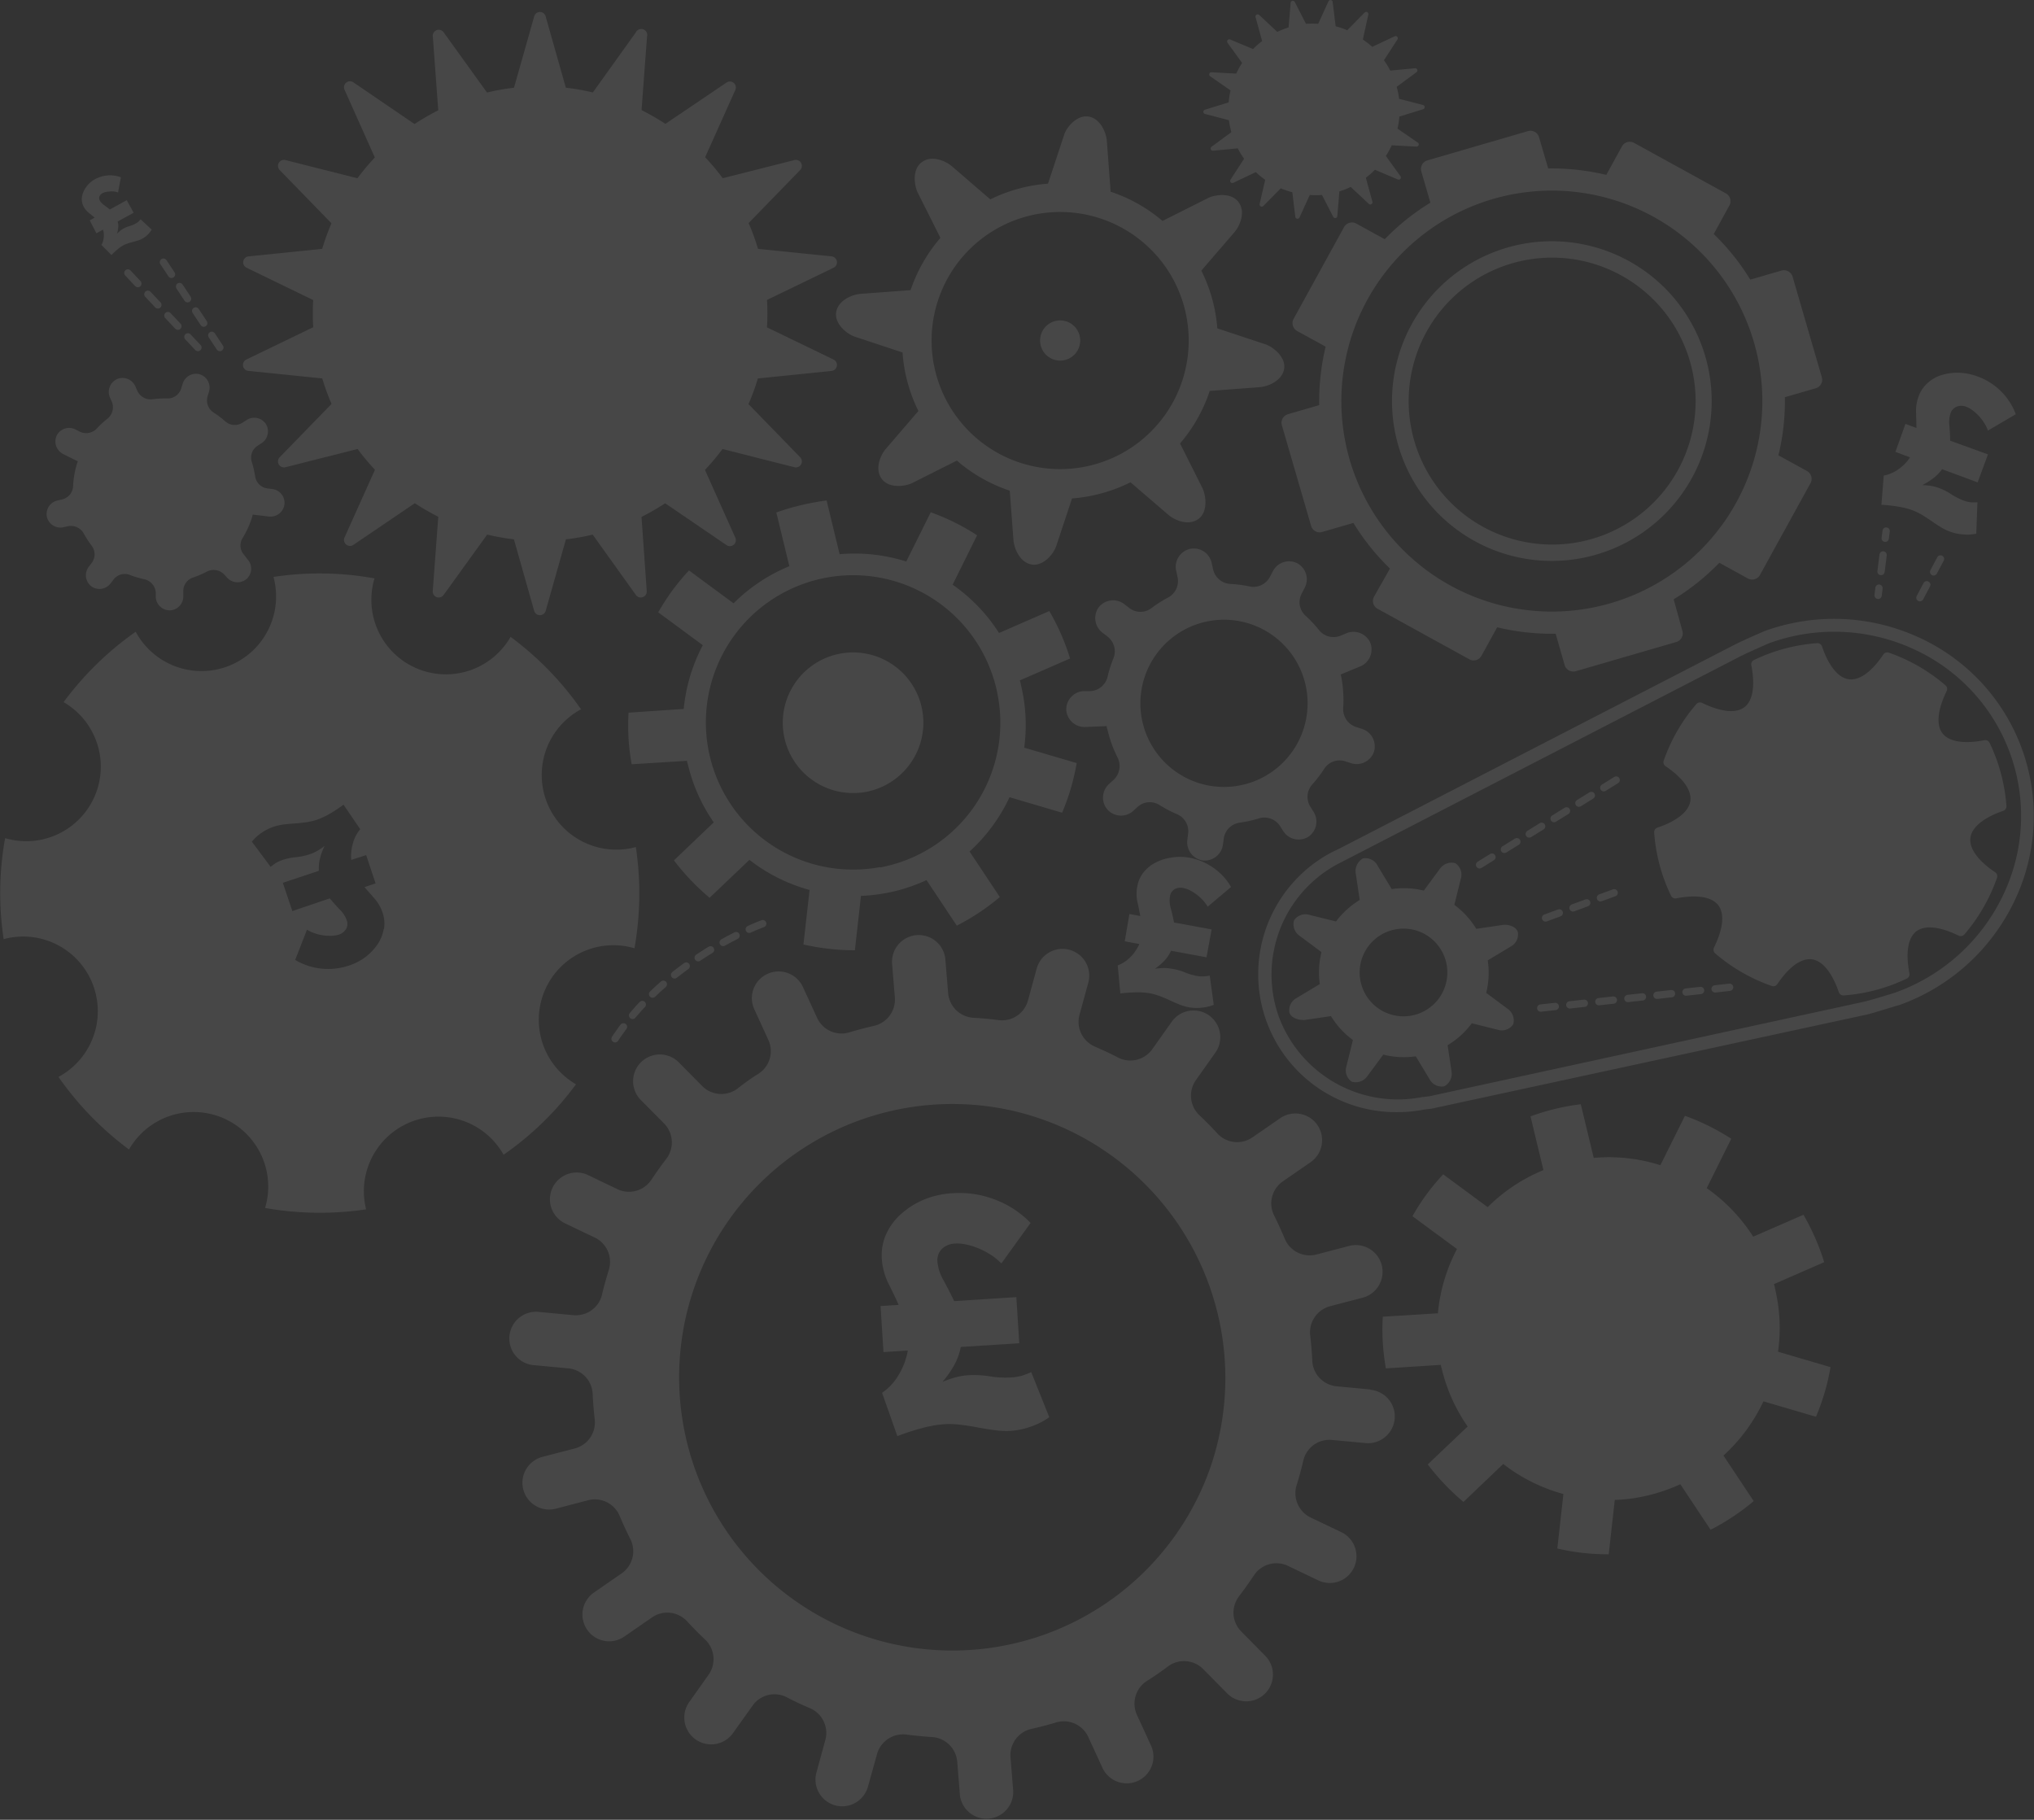 <svg xmlns="http://www.w3.org/2000/svg" viewBox="0 0 278.3 248.99"><rect x="0" y="0" width="278.3" height="248.99" fill="#333333" stroke="none"/><defs><style>.cls-1,.cls-5,.cls-6{opacity:0.1;}.cls-2,.cls-6{fill:#fff;}.cls-3,.cls-4,.cls-5{fill:none;stroke:#fff;stroke-linecap:round;stroke-miterlimit:10;}.cls-4{stroke-dasharray:2.29 2.29;}.cls-5{stroke-dasharray:2 2;}</style></defs><title>cogsbunch2</title><g id="Layer_2" data-name="Layer 2"><g id="Layer_1-2" data-name="Layer 1"><g class="cls-1"><path class="cls-2" d="M73.88,65.42a22.51,22.51,0,1,1,22.5-22.5A22.53,22.53,0,0,1,73.88,65.42Zm0-42.77A20.27,20.27,0,1,0,94.15,42.92,20.29,20.29,0,0,0,73.88,22.65Z"/><path class="cls-2" d="M73.88,74A31.1,31.1,0,1,1,105,42.92,31.13,31.13,0,0,1,73.88,74Z"/><path class="cls-2" d="M70.19,12.49h7.37L74.66,2.25a.81.81,0,0,0-1.57,0Z"/><path class="cls-2" d="M60,15.58l6.92-2.52L60.71,4.43A.82.82,0,0,0,59.22,5Z"/><path class="cls-2" d="M51.49,22l5.65-4.74-8.8-6a.82.82,0,0,0-1.21,1Z"/><path class="cls-2" d="M45.68,30.89l3.69-6.38L39.05,21.9a.82.82,0,0,0-.79,1.36Z"/><path class="cls-2" d="M43.27,41.26,44.55,34,34,35.08a.82.82,0,0,0-.27,1.55Z"/><path class="cls-2" d="M44.55,51.83l-1.28-7.26L33.69,49.2A.82.82,0,0,0,34,50.75Z"/><path class="cls-2" d="M49.37,61.32l-3.69-6.38-7.42,7.63a.82.82,0,0,0,.79,1.36Z"/><path class="cls-2" d="M57.14,68.59l-5.65-4.73-4.36,9.7a.82.82,0,0,0,1.21,1Z"/><path class="cls-2" d="M66.93,72.77,60,70.25l-.79,10.61a.82.82,0,0,0,1.49.54Z"/><path class="cls-2" d="M77.56,73.34H70.19l2.9,10.25a.82.82,0,0,0,1.57,0Z"/><path class="cls-2" d="M87.74,70.25l-6.92,2.52L87,81.4a.82.82,0,0,0,1.49-.54Z"/><path class="cls-2" d="M96.26,63.86l-5.65,4.73,8.8,6a.82.82,0,0,0,1.21-1Z"/><path class="cls-2" d="M102.07,54.94l-3.69,6.38,10.32,2.61a.82.82,0,0,0,.79-1.36Z"/><path class="cls-2" d="M104.48,44.57l-1.28,7.26,10.59-1.08a.82.82,0,0,0,.27-1.55Z"/><path class="cls-2" d="M103.2,34l1.28,7.26,9.58-4.63a.82.82,0,0,0-.27-1.55Z"/><path class="cls-2" d="M98.38,24.51l3.69,6.38,7.42-7.63a.82.82,0,0,0-.79-1.36Z"/><path class="cls-2" d="M90.61,17.24,96.26,22l4.36-9.71a.82.82,0,0,0-1.21-1Z"/><path class="cls-2" d="M80.82,13.06l6.92,2.52L88.53,5A.82.82,0,0,0,87,4.43Z"/><path class="cls-2" d="M183.53,92.67l-.09-.38,2.65-1.1a2.51,2.51,0,0,0,1.4-3.24v0a2.51,2.51,0,0,0-3.28-1.3l-.74.31a2.55,2.55,0,0,1-3-.75,16.44,16.44,0,0,0-1.88-2,2.5,2.5,0,0,1-.48-3l.39-.76a2.49,2.49,0,0,0-1-3.38h0a2.49,2.49,0,0,0-3.35,1.11l-.4.76a2.55,2.55,0,0,1-2.83,1.29,16.46,16.46,0,0,0-2.55-.33,2.56,2.56,0,0,1-2.39-2l-.19-.85a2.5,2.5,0,0,0-3-1.94h0a2.52,2.52,0,0,0-1.86,3l.18.81a2.56,2.56,0,0,1-1.25,2.82,16.84,16.84,0,0,0-2.32,1.47,2.49,2.49,0,0,1-3,0l-.7-.54a2.51,2.51,0,0,0-3.5.41l0,0,0,0a2.52,2.52,0,0,0,.52,3.5l.69.53a2.55,2.55,0,0,1,.78,3,17,17,0,0,0-.78,2.45,2.55,2.55,0,0,1-2.36,2l-.88,0a2.51,2.51,0,0,0-2.42,2.57v0a2.51,2.51,0,0,0,2.64,2.34l2.9-.12c0,.13,0,.27.08.4a16.85,16.85,0,0,0,1.38,3.86,2.58,2.58,0,0,1-.51,3.08l-.63.57a2.52,2.52,0,0,0-.21,3.53l0,0h0A2.5,2.5,0,0,0,155,111l.62-.57a2.49,2.49,0,0,1,3-.3,16.92,16.92,0,0,0,2.46,1.29,2.52,2.52,0,0,1,1.48,2.67l-.1.81a2.51,2.51,0,0,0,2.1,2.83h0a2.51,2.51,0,0,0,2.77-2.19l.11-.81a2.54,2.54,0,0,1,2.21-2.17c.44-.07.87-.14,1.31-.24s.83-.2,1.24-.33a2.57,2.57,0,0,1,2.92,1l.44.7a2.51,2.51,0,0,0,3.44.81h0l0,0a2.5,2.5,0,0,0,.71-3.45l-.42-.67a2.53,2.53,0,0,1,.22-3,17.23,17.23,0,0,0,1.69-2.21,2.51,2.51,0,0,1,2.88-1l.77.25a2.5,2.5,0,0,0,3.15-1.59v0a2.51,2.51,0,0,0-1.68-3.11l-.78-.25a2.56,2.56,0,0,1-1.76-2.57A17.05,17.05,0,0,0,183.53,92.67Zm-11.72,14.15a11.44,11.44,0,1,1,7.09-11.13A11.46,11.46,0,0,1,171.81,106.82Z"/><path class="cls-2" d="M33.42,75.94a1.91,1.91,0,0,1-.22-2.33,12.56,12.56,0,0,0,1.31-2.91c0-.1.05-.2.08-.29l2.18.26A1.92,1.92,0,0,0,38.92,69v0a1.9,1.9,0,0,0-1.69-2.09l-.64-.08a1.94,1.94,0,0,1-1.68-1.66,12.58,12.58,0,0,0-.45-1.93A1.93,1.93,0,0,1,35.23,61l.55-.36A1.92,1.92,0,0,0,36.37,58v0h0a1.91,1.91,0,0,0-2.64-.52l-.56.36a1.94,1.94,0,0,1-2.36-.2,12.15,12.15,0,0,0-1.57-1.18,2,2,0,0,1-.85-2.21l.2-.64a1.91,1.91,0,0,0-1.24-2.39h0a1.9,1.9,0,0,0-2.36,1.3l-.2.64a1.94,1.94,0,0,1-1.93,1.36,12.81,12.81,0,0,0-2,.11,2,2,0,0,1-2.07-1.15l-.27-.62a1.91,1.91,0,0,0-2.48-1h0a1.92,1.92,0,0,0-1,2.52l.27.61a2,2,0,0,1-.61,2.3,12.07,12.07,0,0,0-1.44,1.33,2,2,0,0,1-2.32.45l-.6-.3a1.9,1.9,0,0,0-2.57.8h0v0a1.92,1.92,0,0,0,.87,2.55l2,1c0,.1-.07.2-.1.3A12.67,12.67,0,0,0,10,66.51a1.94,1.94,0,0,1-1.48,1.82l-.65.15a1.9,1.9,0,0,0-1.45,2.26v0a1.9,1.9,0,0,0,2.3,1.39L9.31,72a2,2,0,0,1,2.15,1,14,14,0,0,0,1.08,1.67,1.94,1.94,0,0,1,0,2.36l-.39.51a1.92,1.92,0,0,0,.34,2.68h0a1.91,1.91,0,0,0,2.66-.42l.38-.5a1.94,1.94,0,0,1,2.28-.62c.32.13.64.24,1,.34s.63.17.95.24a2,2,0,0,1,1.55,1.79l0,.63a1.92,1.92,0,0,0,2,1.83h0a1.91,1.91,0,0,0,1.77-2l0-.62A1.94,1.94,0,0,1,26.48,79a13.47,13.47,0,0,0,1.83-.79,2,2,0,0,1,2.34.37l.43.47a1.93,1.93,0,0,0,2.7.13v0h0a1.9,1.9,0,0,0,.05-2.69Z"/><path class="cls-2" d="M249.27,51.62l-4-13.76a1.24,1.24,0,0,0-1.52-.84l-4.27,1.24a31.64,31.64,0,0,0-5-6.24l2.14-3.9a1.22,1.22,0,0,0-.48-1.66l-12.56-6.91a1.23,1.23,0,0,0-1.66.48l-2.14,3.9a32,32,0,0,0-7.95-.88l-1.25-4.27a1.22,1.22,0,0,0-1.51-.84l-13.76,4a1.23,1.23,0,0,0-.84,1.52l1.24,4.27a31.64,31.64,0,0,0-6.24,5l-3.9-2.14a1.23,1.23,0,0,0-1.67.48L177,43.62a1.23,1.23,0,0,0,.48,1.67l3.9,2.14a32,32,0,0,0-.88,8l-4.27,1.24a1.23,1.23,0,0,0-.84,1.52l4,13.76a1.21,1.21,0,0,0,1.51.84l4.28-1.24a31.28,31.28,0,0,0,5,6.24L188,81.64a1.22,1.22,0,0,0,.49,1.66l12.55,6.91a1.22,1.22,0,0,0,1.66-.48l2.15-3.9a31.89,31.89,0,0,0,8,.88L214.08,91a1.24,1.24,0,0,0,1.52.84l13.76-4a1.22,1.22,0,0,0,.83-1.52L229,82a31.7,31.7,0,0,0,6.25-5l3.9,2.15a1.22,1.22,0,0,0,1.66-.49l6.91-12.55a1.23,1.23,0,0,0-.49-1.67l-3.9-2.14a31,31,0,0,0,.88-7.95l4.28-1.24A1.22,1.22,0,0,0,249.27,51.62ZM212.34,83.68a28.8,28.8,0,1,1,28.79-28.8A28.8,28.8,0,0,1,212.34,83.68Z"/><path class="cls-2" d="M212.34,76.75A21.87,21.87,0,1,1,234.2,54.88,21.89,21.89,0,0,1,212.34,76.75Zm0-41.5A19.63,19.63,0,1,0,232,54.88,19.65,19.65,0,0,0,212.34,35.25Z"/><path class="cls-2" d="M139.67,93.64c0-.18-.09-.36-.14-.54l6.88-3a30.24,30.24,0,0,0-2.84-6.49l-6.88,3A23.25,23.25,0,0,0,130.34,80l3.35-6.76a30,30,0,0,0-3.08-1.76,31.9,31.9,0,0,0-3.26-1.39L124,76.83a23.42,23.42,0,0,0-9.12-1l-1.78-7.35a33.31,33.31,0,0,0-3.49.64,31.66,31.66,0,0,0-3.39,1L108,77.47a23.39,23.39,0,0,0-7.63,5.08l-6.1-4.5A33.41,33.41,0,0,0,92,80.78a34.31,34.31,0,0,0-1.94,3l6.1,4.5A23.42,23.42,0,0,0,93.55,97L86,97.51a32.2,32.2,0,0,0,0,3.54,31.05,31.05,0,0,0,.43,3.52L94,104.1c0,.19.09.38.14.58a23.25,23.25,0,0,0,3.52,7.84l-5.45,5.2a32.22,32.22,0,0,0,2.3,2.7,30.83,30.83,0,0,0,2.58,2.42l5.45-5.19a23.44,23.44,0,0,0,8.23,4.12l-.84,7.46a30.79,30.79,0,0,0,3.5.59,30.25,30.25,0,0,0,3.54.2l.83-7.44a24,24,0,0,0,4.63-.64,23.21,23.21,0,0,0,4.34-1.52l4.14,6.23a29.73,29.73,0,0,0,3.06-1.79,30.23,30.23,0,0,0,2.83-2.12l-4.14-6.23a23.63,23.63,0,0,0,5.47-7.43l7.19,2.12a30.76,30.76,0,0,0,1.2-3.34,33,33,0,0,0,.8-3.45l-7.18-2.11A23.35,23.35,0,0,0,139.67,93.64Zm-19.25,25a20.14,20.14,0,1,1,16.1-23.49A20.14,20.14,0,0,1,120.42,118.69Z"/><path class="cls-2" d="M116.7,108.51a9.62,9.62,0,1,1,9.48-11.38h0a9.64,9.64,0,0,1-7.69,11.22A9.85,9.85,0,0,1,116.7,108.51Z"/><path class="cls-2" d="M242.85,176.24c0-.18-.09-.36-.13-.54l6.87-3a29.51,29.51,0,0,0-1.23-3.32,33.56,33.56,0,0,0-1.6-3.17l-6.88,3a23.55,23.55,0,0,0-6.36-6.64l3.36-6.76a33.1,33.1,0,0,0-3.08-1.75,29.53,29.53,0,0,0-3.26-1.39l-3.36,6.76a23.23,23.23,0,0,0-9.12-1l-1.77-7.34a30.48,30.48,0,0,0-6.88,1.66l1.77,7.35a23.31,23.31,0,0,0-7.63,5.07l-6.09-4.49a30.14,30.14,0,0,0-2.27,2.73,29.54,29.54,0,0,0-1.93,3l6.09,4.49a23.4,23.4,0,0,0-2.61,8.79l-7.54.47a30.07,30.07,0,0,0,0,3.55,31.61,31.61,0,0,0,.42,3.52l7.53-.48c0,.19.08.39.13.58a23.23,23.23,0,0,0,3.53,7.85l-5.46,5.19a30.69,30.69,0,0,0,2.3,2.7,29.58,29.58,0,0,0,2.59,2.43l5.44-5.19a23.5,23.5,0,0,0,8.23,4.11l-.83,7.46a33,33,0,0,0,3.49.6,32.56,32.56,0,0,0,3.54.19l.83-7.44a22.34,22.34,0,0,0,4.63-.64,23.92,23.92,0,0,0,4.34-1.51l4.14,6.23a31.08,31.08,0,0,0,5.9-3.92l-4.14-6.23a23.63,23.63,0,0,0,5.47-7.42l7.19,2.11a32.81,32.81,0,0,0,1.19-3.33,30.84,30.84,0,0,0,.8-3.46l-7.18-2.11A23.29,23.29,0,0,0,242.85,176.24Z"/><path class="cls-2" d="M205.64,126.55l-3.65.54a11.42,11.42,0,0,0-3-3.28l.89-3.6a1.87,1.87,0,0,0-.75-2.1,1.94,1.94,0,0,0-2.11.75l-2.21,3a11.35,11.35,0,0,0-4.39-.21l-1.93-3.2a1.87,1.87,0,0,0-2-1h0a2,2,0,0,0-1,2l.55,3.69a11.56,11.56,0,0,0-3.24,2.94l-3.64-.9a1.87,1.87,0,0,0-2.11.76,1.93,1.93,0,0,0,.76,2.1l3,2.23a11.49,11.49,0,0,0-.23,4.38l-3.2,1.92a1.88,1.88,0,0,0-.95,2c.29.82,1.44,1,2,1l3.68-.54a11.29,11.29,0,0,0,3,3.27l-.89,3.61a1.86,1.86,0,0,0,.75,2.1,1.94,1.94,0,0,0,2.11-.76l2.19-2.95a11.4,11.4,0,0,0,4.44.23l1.9,3.15a1.86,1.86,0,0,0,2,.95h0a1.93,1.93,0,0,0,1-2l-.54-3.62a11.48,11.48,0,0,0,3.31-3l3.56.89a1.87,1.87,0,0,0,2.11-.76,1.93,1.93,0,0,0-.76-2.1l-2.94-2.19a11.45,11.45,0,0,0,.21-4.45l3.16-1.9a1.87,1.87,0,0,0,.95-2C207.37,126.68,206.22,126.46,205.64,126.55ZM194.08,138.7a6,6,0,1,1,3.61-7.64A6,6,0,0,1,194.08,138.7Z"/><path class="cls-2" d="M191.27,152.17a18.87,18.87,0,0,1-9.05-35.56l1-.48,54-27.86c1.26-.65,4.09-1.87,4.21-1.92l0,0a27.79,27.79,0,0,1,21.12.87,26.85,26.85,0,0,1,13,36.21,27.79,27.79,0,0,1-15.74,14.11c-.17,0-3.38,1.06-4.48,1.3L195.9,151.69l-1,.12A19.18,19.18,0,0,1,191.27,152.17ZM242.08,88c-.29.13-2.93,1.27-4.07,1.86l-54,27.86-.94.48a17.16,17.16,0,0,0-8.1,20.9,17.38,17.38,0,0,0,19.67,11h.06l.91-.11L255,137.07c1-.22,4.25-1.23,4.29-1.25A26,26,0,0,0,274,122.63a25.07,25.07,0,0,0-12.14-33.8A26,26,0,0,0,242.08,88Z"/><path class="cls-2" d="M164.54,66.82l-3.08-6.14a21.44,21.44,0,0,0,4.06-7.19l6.9-.52c1.31-.14,3.09-1,3.29-2.57s-1.52-2.94-2.57-3.29l-6.58-2.18a21.28,21.28,0,0,0-2.19-7.9l4.55-5.28c.83-1,1.51-2.86.51-4.14h0c-1-1.28-3.16-1-4.14-.51l-6.23,3.13a21.31,21.31,0,0,0-7.1-4l-.52-7c-.14-1.31-1-3.09-2.57-3.29s-3,1.52-3.29,2.57l-2.19,6.62a21.36,21.36,0,0,0-7.89,2.15l-5.28-4.55c-1-.83-2.86-1.51-4.14-.51s-1,3.16-.51,4.14l3.1,6.19a21.5,21.5,0,0,0-4.08,7.15l-6.9.51c-1.31.14-3.09,1-3.29,2.57s1.51,2.95,2.57,3.29l6.52,2.16a21.31,21.31,0,0,0,2.17,8l-4.47,5.2c-.83,1-1.51,2.86-.51,4.14h0c1,1.28,3.15,1,4.14.52l6.1-3.07a21.56,21.56,0,0,0,7.24,4.12l.51,6.82c.14,1.31,1,3.09,2.57,3.29s2.95-1.51,3.29-2.57l2.15-6.48a21.66,21.66,0,0,0,8-2.21l5.2,4.47c1,.83,2.86,1.51,4.14.51S165,67.81,164.54,66.82Zm-33.36-9.41a17.59,17.59,0,1,1,24.7,3.05A17.59,17.59,0,0,1,131.18,57.41Z"/><path class="cls-2" d="M145.06,49.34a2.75,2.75,0,1,1,.33-5.48,2.75,2.75,0,0,1,1.36,4.89h0A2.72,2.72,0,0,1,145.06,49.34Z"/><path class="cls-2" d="M194,19.52l-2.79-1.92c.06-.27.12-.55.16-.82s.07-.56.1-.83l3.24-1a.3.3,0,0,0,0-.58l-3.28-.85a11.08,11.08,0,0,0-.33-1.64l2.71-2a.3.3,0,0,0-.21-.54l-3.38.32a11.41,11.41,0,0,0-.86-1.42l1.85-2.85a.3.3,0,0,0-.38-.43l-3.07,1.45a10.67,10.67,0,0,0-1.29-1L187.22,2a.3.3,0,0,0-.51-.28l-2.38,2.42a10.13,10.13,0,0,0-1.58-.54L182.34.26a.3.3,0,0,0-.57-.08l-1.41,3.08a11.61,11.61,0,0,0-1.67,0l-1.54-3a.3.3,0,0,0-.56.11l-.28,3.38a12.16,12.16,0,0,0-1.55.61l-2.48-2.32a.3.3,0,0,0-.49.3l.9,3.28a11.76,11.76,0,0,0-1.25,1.09L168.31,5.4a.3.3,0,0,0-.36.45l2,2.76a11.48,11.48,0,0,0-.8,1.46l-3.39-.18a.3.3,0,0,0-.18.55l2.79,1.93c-.06.27-.12.54-.16.81s-.07.56-.1.83l-3.24,1a.3.3,0,0,0,0,.58l3.28.86a11.21,11.21,0,0,0,.33,1.63l-2.71,2a.3.3,0,0,0,.21.54l3.38-.32a10.73,10.73,0,0,0,.86,1.42l-1.85,2.85a.3.3,0,0,0,.38.44l3.07-1.46a11.82,11.82,0,0,0,1.29,1.05l-.76,3.3a.3.3,0,0,0,.51.28l2.38-2.41a11.27,11.27,0,0,0,1.58.53l.41,3.37a.3.3,0,0,0,.57.09l1.41-3.08a13.26,13.26,0,0,0,1.67,0l1.54,3a.3.3,0,0,0,.56-.11l.28-3.38a12.16,12.16,0,0,0,1.55-.61l2.48,2.32a.3.3,0,0,0,.49-.3l-.9-3.28a11.76,11.76,0,0,0,1.25-1.09l3.13,1.33a.3.3,0,0,0,.36-.45l-2-2.77a10.83,10.83,0,0,0,.8-1.46l3.39.18A.3.3,0,0,0,194,19.52Z"/></g><g class="cls-1"><path class="cls-2" d="M252.21,136.2a.64.64,0,0,1-.61-.43c-.94-2.72-2.25-4.32-3.69-4.51s-3.12,1-4.73,3.4a.67.67,0,0,1-.75.25,24,24,0,0,1-7.76-4.47.67.67,0,0,1-.16-.78c1.27-2.59,1.48-4.65.59-5.8s-2.93-1.49-5.76-.94a.64.64,0,0,1-.7-.36,23.74,23.74,0,0,1-2.31-8.65.66.66,0,0,1,.43-.66c2.73-.93,4.33-2.24,4.52-3.68s-1-3.12-3.4-4.74a.64.64,0,0,1-.25-.74,23.79,23.79,0,0,1,4.48-7.76.66.66,0,0,1,.77-.16c2.59,1.26,4.65,1.47,5.8.59s1.49-2.92.94-5.75a.64.64,0,0,1,.36-.7A23.94,23.94,0,0,1,248.63,88a.66.66,0,0,1,.66.44c.93,2.71,2.24,4.31,3.68,4.5s3.11-1,4.72-3.39a.65.65,0,0,1,.75-.25,24,24,0,0,1,7.76,4.48.64.64,0,0,1,.15.77c-1.25,2.58-1.46,4.64-.57,5.79s2.92,1.48,5.74.94a.64.64,0,0,1,.7.35,24,24,0,0,1,2.31,8.66.64.64,0,0,1-.43.65c-2.71.94-4.31,2.25-4.5,3.69h0c-.19,1.43,1,3.11,3.39,4.72a.66.66,0,0,1,.25.75,24.16,24.16,0,0,1-4.47,7.76.67.67,0,0,1-.78.16c-2.58-1.26-4.64-1.47-5.79-.59s-1.49,2.93-.94,5.76a.65.65,0,0,1-.36.7,23.74,23.74,0,0,1-8.64,2.31Z"/></g><g class="cls-1"><path class="cls-2" d="M12.28,30.15l.67-.37-.82-.67a2.69,2.69,0,0,1-.66-.8,2.09,2.09,0,0,1-.28-1,2.5,2.5,0,0,1,.2-1A3.58,3.58,0,0,1,13,24.52,4.35,4.35,0,0,1,14.74,24a4.4,4.4,0,0,1,1.8.25l-.39,2.09a2.46,2.46,0,0,0-.55-.14,2.73,2.73,0,0,0-.57,0,3.19,3.19,0,0,0-.54.07,1.77,1.77,0,0,0-.46.16.94.94,0,0,0-.43.46.68.68,0,0,0,.07.57,1.73,1.73,0,0,0,.56.59c.25.18.52.39.79.62l2.32-1.28.95,1.72-2.19,1.2a2.25,2.25,0,0,1,.08.78A3.94,3.94,0,0,1,16,32a4.35,4.35,0,0,1,.45-.43,2.71,2.71,0,0,1,.41-.28,3.79,3.79,0,0,1,.85-.35,3.91,3.91,0,0,0,.84-.35,2,2,0,0,0,.36-.24,3.64,3.64,0,0,0,.33-.34l1.51,1.4a2.8,2.8,0,0,1-.52.68,3.28,3.28,0,0,1-1.33.81l-.7.2c-.24.06-.47.13-.71.21a3.85,3.85,0,0,0-.66.28,4.92,4.92,0,0,0-.77.55,9.47,9.47,0,0,0-.81.75l-1.37-1.38a2.31,2.31,0,0,0,.31-1,2.83,2.83,0,0,0-.09-1.09l-.91.5Z"/></g><g class="cls-1"><path class="cls-2" d="M260.71,58l1.51.56-.06-2.2a5.57,5.57,0,0,1,.36-2.14,4.44,4.44,0,0,1,1.22-1.81,5.1,5.1,0,0,1,1.91-1.09A7.27,7.27,0,0,1,268,51a8,8,0,0,1,2.58.51,8.85,8.85,0,0,1,3.18,2,8.71,8.71,0,0,1,2.05,3.17L272,58.91a5,5,0,0,0-.53-1.06,6.2,6.2,0,0,0-1.57-1.7,3.21,3.21,0,0,0-.89-.5,1.76,1.76,0,0,0-1.31,0,1.45,1.45,0,0,0-.81.88,3.88,3.88,0,0,0-.17,1.68c.06.64.1,1.34.11,2.09L272,62.17,270.59,66l-4.87-1.8a5.49,5.49,0,0,1-1.13,1.18,8.8,8.8,0,0,1-1.6,1,9.13,9.13,0,0,1,1.28.11,5.84,5.84,0,0,1,1,.27,8.49,8.49,0,0,1,1.7.86,8.89,8.89,0,0,0,1.71.87,4,4,0,0,0,.88.23,5.69,5.69,0,0,0,1,0l-.16,4.3a6,6,0,0,1-1.78.1,6.32,6.32,0,0,1-1.82-.38,7.06,7.06,0,0,1-1.27-.62c-.42-.26-.84-.54-1.26-.83s-.85-.57-1.29-.84a8.35,8.35,0,0,0-1.35-.65,9.94,9.94,0,0,0-1.92-.48,19.32,19.32,0,0,0-2.29-.25l.32-4a4.87,4.87,0,0,0,2-.86,6,6,0,0,0,1.6-1.63l-2-.75Z"/></g><g class="cls-1"><path class="cls-2" d="M154.53,125.06l1.49.27c-.13-.68-.27-1.36-.41-2a5.29,5.29,0,0,1,0-2.06,4.27,4.27,0,0,1,.84-1.89,5,5,0,0,1,1.61-1.33,6.71,6.71,0,0,1,2.15-.7,7.27,7.27,0,0,1,2.5,0,8.3,8.3,0,0,1,3.3,1.38,8.14,8.14,0,0,1,2.43,2.63l-3.2,2.7a5,5,0,0,0-.66-.89,6.56,6.56,0,0,0-.83-.76,7,7,0,0,0-.92-.58,3.43,3.43,0,0,0-.91-.32,1.66,1.66,0,0,0-1.23.17,1.33,1.33,0,0,0-.61,1,3.58,3.58,0,0,0,.11,1.6c.16.59.31,1.24.44,1.94l5.15.95-.7,3.81-4.85-.89a5.33,5.33,0,0,1-.85,1.29,9,9,0,0,1-1.35,1.17,9.94,9.94,0,0,1,1.22-.1,5.1,5.1,0,0,1,1,.09A7.48,7.48,0,0,1,162,133a8.69,8.69,0,0,0,1.74.53,4.29,4.29,0,0,0,.85.07,7.24,7.24,0,0,0,.93-.11l.55,4a6.25,6.25,0,0,1-1.65.39,6.37,6.37,0,0,1-1.76-.06,6.69,6.69,0,0,1-1.29-.38c-.43-.17-.87-.36-1.31-.57s-.89-.39-1.35-.57a8.69,8.69,0,0,0-1.36-.39,10.34,10.34,0,0,0-1.87-.13,20.14,20.14,0,0,0-2.19.15l-.36-3.84a4.79,4.79,0,0,0,1.73-1.13,6,6,0,0,0,1.23-1.79l-2-.37Z"/></g><g class="cls-1"><line class="cls-3" x1="256.97" y1="81.46" x2="257.09" y2="80.47"/><line class="cls-4" x1="257.37" y1="78.2" x2="257.8" y2="74.78"/><line class="cls-3" x1="257.94" y1="73.65" x2="258.07" y2="72.66"/></g><line class="cls-5" x1="262.69" y1="81.78" x2="266.43" y2="74.74"/><line class="cls-5" x1="27.08" y1="47.55" x2="16.95" y2="36.77"/><line class="cls-5" x1="30.08" y1="47.55" x2="21.35" y2="34.34"/><path class="cls-6" d="M87,115.9a10.21,10.21,0,0,1-7.5-18.85,42.63,42.63,0,0,0-9.64-9.91,10.2,10.2,0,0,1-18.62-8,41.85,41.85,0,0,0-13.82-.2,10.21,10.21,0,0,1-18.85,7.5A42.82,42.82,0,0,0,8.7,96.07a10.2,10.2,0,0,1-8,18.61,42.39,42.39,0,0,0-.2,13.82A10.21,10.21,0,0,1,8,147.35a43,43,0,0,0,9.65,9.93,10.2,10.2,0,0,1,18.62,8,43,43,0,0,0,13.82.19A10.21,10.21,0,0,1,68.9,158a42,42,0,0,0,9.91-9.64,10.2,10.2,0,0,1,8-18.61A42.8,42.8,0,0,0,87,115.9Zm-34.5,11.2a5.35,5.35,0,0,1-.81,2.06,7.41,7.41,0,0,1-1.63,1.74,7.65,7.65,0,0,1-2.34,1.22,8.82,8.82,0,0,1-3.75.41,8.68,8.68,0,0,1-3.58-1.19L42,127.21a5.22,5.22,0,0,0,1.07.49,6.65,6.65,0,0,0,1.15.28,7.39,7.39,0,0,0,1.14.06,3.75,3.75,0,0,0,1-.16,1.81,1.81,0,0,0,1-.78,1.46,1.46,0,0,0,.08-1.2,3.87,3.87,0,0,0-.92-1.42c-.45-.46-.92-1-1.4-1.56L40,124.66l-1.3-3.87,4.93-1.64a5.6,5.6,0,0,1,.14-1.63,8.31,8.31,0,0,1,.64-1.77,10.34,10.34,0,0,1-1.07.71,5.21,5.21,0,0,1-.95.42,8.75,8.75,0,0,1-1.87.4,8.06,8.06,0,0,0-1.87.39,4.24,4.24,0,0,0-.83.37,6.08,6.08,0,0,0-.79.57l-2.57-3.45a6,6,0,0,1,1.32-1.2,6.66,6.66,0,0,1,1.66-.84,7.15,7.15,0,0,1,1.38-.31c.49-.06,1-.11,1.5-.14s1-.09,1.53-.16a8.4,8.4,0,0,0,1.46-.33,10.68,10.68,0,0,0,1.8-.83A20,20,0,0,0,47,110.1l2.29,3.36a4.91,4.91,0,0,0-1,1.92,6.12,6.12,0,0,0-.23,2.28L50.1,117l1.29,3.87-1.52.51L51.29,123a5.52,5.52,0,0,1,1.06,1.89A4.6,4.6,0,0,1,52.54,127.1Z"/><g class="cls-1"><path class="cls-2" d="M187.46,190.11l-4.59-.43a3.68,3.68,0,0,1-3.32-3.53c-.05-1.14-.15-2.29-.28-3.42a3.69,3.69,0,0,1,2.7-4l4.47-1.17a3.66,3.66,0,0,0,2.61-4.47h0a3.66,3.66,0,0,0-4.47-2.61l-4.47,1.17a3.69,3.69,0,0,1-4.33-2.17c-.44-1.06-.92-2.1-1.43-3.13a3.68,3.68,0,0,1,1.16-4.7l3.81-2.63a3.67,3.67,0,0,0,.93-5.09h0a3.66,3.66,0,0,0-5.09-.93l-3.81,2.63a3.68,3.68,0,0,1-4.81-.57c-.77-.85-1.58-1.66-2.41-2.45a3.68,3.68,0,0,1-.51-4.81l2.67-3.77a3.66,3.66,0,0,0-.87-5.1h0a3.66,3.66,0,0,0-5.1.87l-2.67,3.77a3.69,3.69,0,0,1-4.71,1.11c-1-.53-2.05-1-3.11-1.47a3.68,3.68,0,0,1-2.13-4.35l1.22-4.46a3.66,3.66,0,0,0-7.06-1.93l-1.22,4.46a3.68,3.68,0,0,1-4,2.65c-1.15-.15-2.29-.26-3.42-.32a3.69,3.69,0,0,1-3.49-3.36l-.38-4.6a3.65,3.65,0,0,0-3.94-3.35h0a3.66,3.66,0,0,0-3.35,3.94l.38,4.61a3.68,3.68,0,0,1-2.9,3.87c-1.12.26-2.23.55-3.32.88a3.68,3.68,0,0,1-4.43-2l-1.93-4.2a3.66,3.66,0,0,0-4.85-1.8h0a3.65,3.65,0,0,0-1.8,4.85l1.93,4.21a3.67,3.67,0,0,1-1.4,4.63c-1,.62-1.9,1.27-2.82,2a3.69,3.69,0,0,1-4.83-.33l-3.25-3.29a3.66,3.66,0,0,0-5.21,5.14l3.25,3.28a3.7,3.7,0,0,1,.27,4.84c-.69.9-1.36,1.84-2,2.8a3.68,3.68,0,0,1-4.65,1.34l-4.17-2a3.66,3.66,0,0,0-3.13,6.61l4.18,2a3.68,3.68,0,0,1,1.91,4.45q-.25.81-.48,1.65c-.16.55-.3,1.11-.43,1.67a3.68,3.68,0,0,1-3.91,2.85l-4.61-.43a3.66,3.66,0,1,0-.68,7.28l4.6.43a3.67,3.67,0,0,1,3.31,3.53c.06,1.15.15,2.29.28,3.42a3.68,3.68,0,0,1-2.7,4l-4.46,1.16a3.66,3.66,0,0,0-2.61,4.47h0A3.66,3.66,0,0,0,76,206.44l4.48-1.17a3.68,3.68,0,0,1,4.32,2.18q.66,1.59,1.44,3.12a3.69,3.69,0,0,1-1.17,4.7l-3.8,2.63a3.66,3.66,0,0,0-.93,5.09h0a3.65,3.65,0,0,0,5.09.93l3.8-2.63a3.68,3.68,0,0,1,4.81.58c.78.84,1.58,1.66,2.41,2.44a3.69,3.69,0,0,1,.52,4.81l-2.67,3.77a3.65,3.65,0,1,0,6,4.23l2.68-3.76a3.67,3.67,0,0,1,4.71-1.11c1,.52,2,1,3.1,1.46a3.68,3.68,0,0,1,2.14,4.35l-1.22,4.46a3.66,3.66,0,0,0,2.56,4.5h0a3.66,3.66,0,0,0,4.49-2.57L120,240a3.7,3.7,0,0,1,4.06-2.66q1.71.22,3.42.33a3.69,3.69,0,0,1,3.49,3.35l.37,4.61a3.66,3.66,0,0,0,7.29-.6l-.37-4.6a3.68,3.68,0,0,1,2.89-3.88q1.68-.37,3.33-.87a3.68,3.68,0,0,1,4.43,2l1.93,4.2a3.65,3.65,0,0,0,4.85,1.79h0a3.65,3.65,0,0,0,1.79-4.85l-1.93-4.2a3.69,3.69,0,0,1,1.4-4.64c1-.62,1.91-1.27,2.83-1.95a3.69,3.69,0,0,1,4.83.33l3.25,3.29a3.66,3.66,0,1,0,5.2-5.15l-3.24-3.28a3.67,3.67,0,0,1-.27-4.83c.69-.91,1.35-1.85,2-2.81a3.68,3.68,0,0,1,4.65-1.34l4.18,2a3.65,3.65,0,0,0,4.87-1.74h0a3.67,3.67,0,0,0-1.74-4.87l-4.19-2a3.69,3.69,0,0,1-1.9-4.45q.25-.81.48-1.65c.15-.55.29-1.11.42-1.66a3.67,3.67,0,0,1,3.91-2.85l4.61.43a3.66,3.66,0,0,0,.68-7.29Zm-21.81,10.55a37.39,37.39,0,1,1-27.82-48.84A37.53,37.53,0,0,1,165.65,200.66Z"/><path class="cls-2" d="M139.76,188.25a7,7,0,0,1-1.39.22,13.31,13.31,0,0,1-2.94-.15,13.43,13.43,0,0,0-3-.15,8.49,8.49,0,0,0-1.59.26,14,14,0,0,0-1.88.64,14.23,14.23,0,0,0,1.66-2.39,8.67,8.67,0,0,0,.84-2.38l8-.51-.4-6.31-8.51.55c-.49-1.06-1-2-1.47-2.89a5.91,5.91,0,0,1-.81-2.48,2.19,2.19,0,0,1,.59-1.76,2.72,2.72,0,0,1,1.87-.75,5.52,5.52,0,0,1,1.57.15,10.5,10.5,0,0,1,3.3,1.41,8.89,8.89,0,0,1,1.41,1.16l4-5.54a13.32,13.32,0,0,0-4.88-3.2,13.56,13.56,0,0,0-5.77-.87,12,12,0,0,0-4,.9,11.26,11.26,0,0,0-3.13,2,8.2,8.2,0,0,0-2,2.75,7,7,0,0,0-.58,3.31,9.13,9.13,0,0,0,.84,3.25c.49,1,1,2,1.46,3.07l-2.47.16.4,6.3,3.33-.21a9.52,9.52,0,0,1-1.24,3.31,7.57,7.57,0,0,1-2.28,2.47l2.09,5.93a30.41,30.41,0,0,1,3.39-1.1,15.65,15.65,0,0,1,3-.53,12,12,0,0,1,2.31.08c.79.1,1.57.22,2.35.37s1.55.27,2.31.37a11.5,11.5,0,0,0,2.17.09,10.3,10.3,0,0,0,2.81-.61,9.52,9.52,0,0,0,2.45-1.26l-2.47-6.17A10.41,10.41,0,0,1,139.76,188.25Z"/></g><line class="cls-5" x1="202.44" y1="118.33" x2="221.6" y2="106.44"/><line class="cls-5" x1="211.47" y1="125.6" x2="222.26" y2="121.64"/><line class="cls-5" x1="210.81" y1="137.93" x2="236.79" y2="135.07"/><path class="cls-5" d="M104.36,126.38s-13.43,4.84-20.7,16.51"/></g></g></svg>